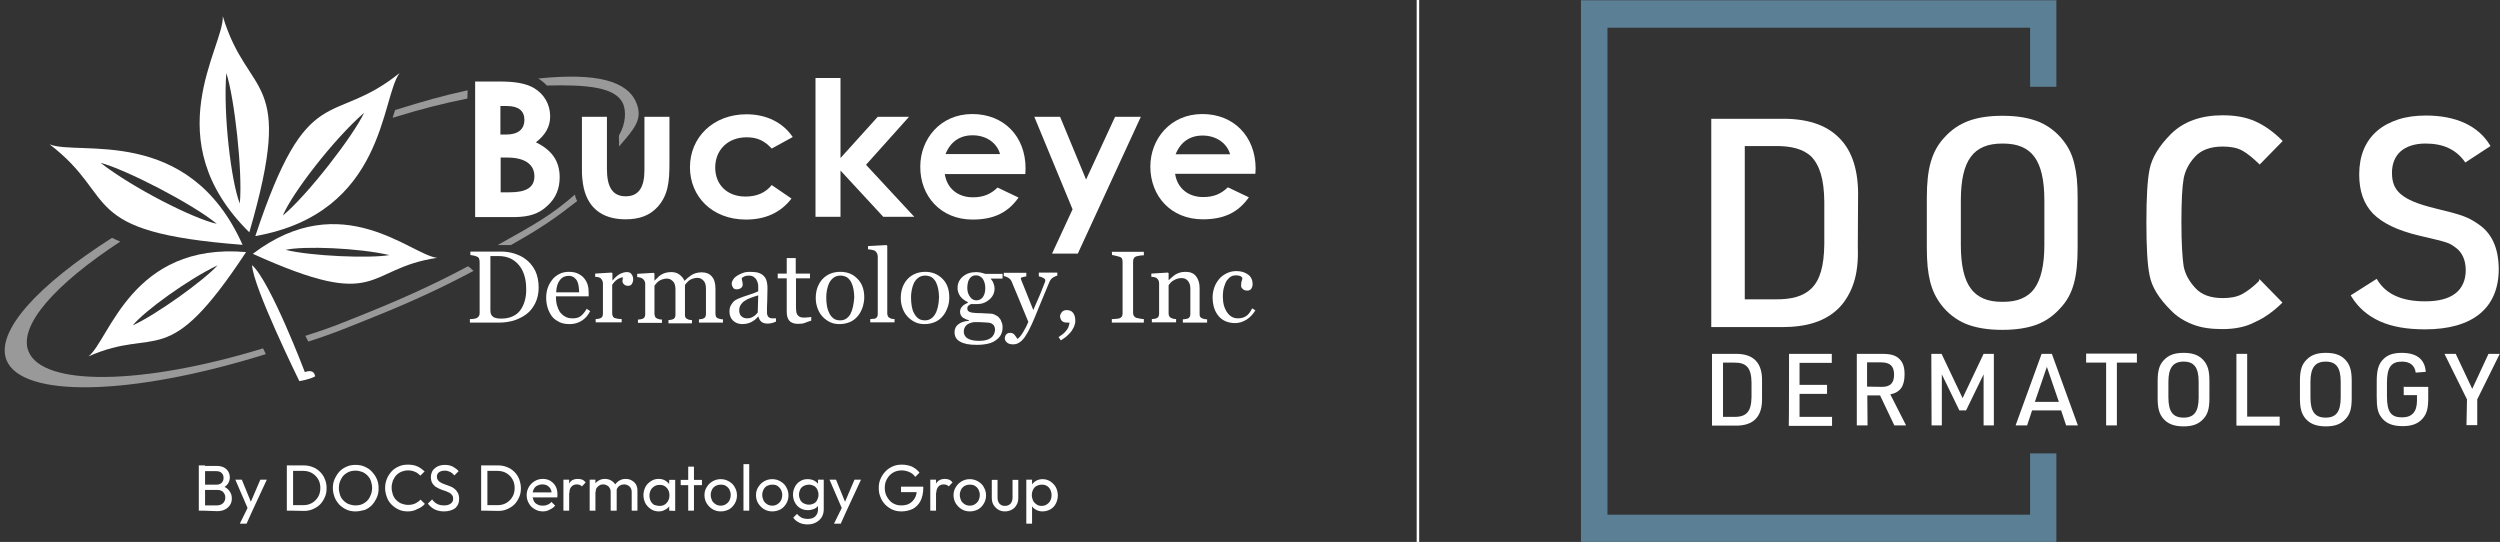 <?xml version="1.0" encoding="utf-8"?>
<!-- Generator: Adobe Illustrator 28.0.0, SVG Export Plug-In . SVG Version: 6.00 Build 0)  -->
<svg version="1.1" id="Layer_1" xmlns="http://www.w3.org/2000/svg" xmlns:xlink="http://www.w3.org/1999/xlink" x="0px" y="0px"
	 viewBox="0 0 999.7 216.7" style="enable-background:new 0 0 999.7 216.7;" xml:space="preserve">
<rect x="0" y="0" width="999.7" height="216.7" fill="#333333" stroke="none"/>
<style type="text/css">
	.st0{fill:none;stroke:#FFFFFF;stroke-width:0.999;stroke-miterlimit:9.992;}
	.st1{fill:#5B7F95;}
	.st2{fill:#FFFFFF;}
	.st3{opacity:0.5;fill:#FFFFFF;enable-background:new    ;}
</style>
<g>
	<line class="st0" x1="567" y1="0" x2="567" y2="216.7"/>
	<g>
		<polygon class="st1" points="822.3,34.7 822.3,0.1 632.2,0.1 632.2,216.7 822.3,216.7 822.3,181.3 811.8,181.3 811.8,205.8 
			642.8,205.8 642.8,11.1 811.8,11.1 811.8,34.7 		"/>
		<g>
			<g>
				<g>
					<g>
						<path class="st2" d="M743,79.5c0.3-10.9-2.2-19.1-7.6-24.4c-5.2-5.3-13.1-7.8-23.5-7.6h-27.6v83.3h27.6c0.2,0,0.5,0,0.7,0
							c4.9,0,9.4-0.6,13-1.8c4-1.3,7.2-3.3,9.8-5.9c2.6-2.7,4.6-6.1,5.9-10.1c1.3-4,1.8-8.8,1.6-14.2L743,79.5
							C742.9,79.5,743,79.5,743,79.5z M729.5,80.6v17c-0.1,8.8-1.7,14.4-5.2,17.8c-3.1,3-7.7,4.4-14.6,4.3h-12V58.4h11.9l0,0
							c6.8-0.1,11.4,1.2,14.6,4.1C727.7,66.1,729.4,71.7,729.5,80.6z"/>
						<path class="st2" d="M825.2,56.4c-2.7-3.5-5.9-6-9.9-7.7c-4-1.6-8.7-2.4-14.5-2.4c-10.8,0-17.8,2.6-23.3,8.7
							c-2.6,2.8-4.3,5.9-5.4,9.7c-1.1,3.8-1.6,8.3-1.6,14.4v20c0,5.6,0.4,9.8,1.3,13.4s2.3,6.5,4.4,9.3c2.7,3.5,5.9,6,9.9,7.7
							c4,1.6,8.8,2.4,14.6,2.4c5.4,0,9.8-0.7,13.5-2c3.8-1.4,6.9-3.6,9.7-6.7c5-5.3,6.9-12.1,6.9-24.1V79c0-5.6-0.4-9.8-1.3-13.4
							C828.7,62.1,827.3,59.1,825.2,56.4z M813.5,115.4c-1.3,1.8-3,3.1-5.1,4c-2.1,0.9-4.5,1.3-7.6,1.3s-5.5-0.4-7.6-1.3
							c-2.1-0.9-3.8-2.2-5.1-4c-2.7-3.6-4-9.4-4-17.5V80.2c0-8.2,1.3-13.9,4-17.5c1.3-1.8,3-3.1,5.1-4s4.6-1.3,7.6-1.3
							c3,0,5.5,0.4,7.6,1.3c2.1,0.9,3.8,2.2,5.1,4c2.7,3.6,4,9.4,4,17.5v17.7C817.5,106.1,816.1,111.8,813.5,115.4z"/>
						<path class="st2" d="M991,89.6c-4.1-2.8-6.1-3.6-17.3-6.3c-6.9-1.7-11-3.4-13.6-5.6c-2.5-2.1-3.6-4.7-3.6-8.6
							c0-3.6,1.2-6.6,3.5-8.6c2.3-2,5.7-3.1,9.9-3.1c3.6,0,6.7,0.6,9.2,1.8c2.6,1.2,4.7,3,6.4,5.3l0.3,0.5l10.1-6.6l-0.3-0.5
							c-4.7-7.6-13.5-11.7-25.5-11.7c-4.1,0-7.9,0.5-11.2,1.6c-3.3,1.1-6.1,2.6-8.4,4.6c-2.3,2-4.1,4.5-5.3,7.4
							c-1.2,2.9-1.8,6.3-1.8,9.9c0,6.8,1.8,11.8,5.5,15.7c3.8,3.8,9.6,6.7,18.4,8.8c11.9,2.8,11.9,2.8,14.5,4.7l0,0
							c2.7,1.8,4.2,5.1,4.2,9.1c0,4-1.4,7.2-4.1,9.3c-2.8,2.2-6.9,3.2-12.2,3.2c-9.2,0-15.5-2.8-19-8.5l-0.3-0.5l-10.4,6.6l0.3,0.5
							c2.7,4.4,6.5,7.7,11.4,9.9c4.9,2.2,10.9,3.2,18,3.2c9.5,0,16.9-2.1,21.9-6.2c5-4.1,7.6-10.1,7.6-18
							C999.1,99.2,996.5,93.3,991,89.6z"/>
						<path class="st2" d="M903.3,112.4c-2.4,2.4-4.7,4.1-6.7,5.2c-2.1,1.1-4.6,1.6-7.7,1.6c-4.9,0-8.6-1.3-11.1-4.1
							c-2.4-2.6-4-5.5-4.6-8.6c-0.5-3.2-0.9-9.2-0.9-17.6s0.3-14.2,0.9-17.5c0.6-3.2,2.1-6.1,4.6-8.8c2.4-2.6,6.1-4,11-4
							c3.2,0,5.8,0.5,7.8,1.6c2,1.1,4.2,2.9,6.6,5.2l0.4,0.4l9.2-9.4l-0.4-0.4c-3.4-3.4-7-5.9-10.6-7.5c-3.6-1.6-7.8-2.4-13-2.4
							c-8.7,0-15.6,2.5-20.6,7.4c-4.9,4.9-7.7,9.6-8.6,14.1c-0.9,4.3-1.3,11.3-1.3,21.3c0,10.1,0.4,17.1,1.3,21.3
							c0.8,4.4,3.7,9.2,8.6,14c2.4,2.5,5.4,4.3,8.8,5.6c3.4,1.3,7.3,1.8,11.7,1.8c5.1,0,9.4-0.9,13-2.8c3.6-1.6,7.2-4.1,10.6-7.4
							l0.4-0.4l-9.2-9.4L903.3,112.4z"/>
					</g>
					<g>
						<g>
							<path class="st2" d="M684.6,141.5h9.4c7.2-0.1,10.8,3.6,10.6,11v6.7c0.2,7.4-3.4,11.1-10.6,11h-9.4V141.5z M693.3,166.7
								c5.1,0.1,7-2.1,7.1-7.9v-5.9c-0.1-5.8-2-8-7.1-7.9h-4.3v21.7H693.3z"/>
							<path class="st2" d="M715.4,141.5h17.1v3.6h-12.9v8.8h11v3.6h-11v9.2h13v3.6h-17.3C715.4,170.1,715.4,141.5,715.4,141.5z"/>
							<path class="st2" d="M746.8,170.1h-4.3v-28.6h10.1c3.6,0,5.5,0.6,7,2.1c1.4,1.4,2,3.3,2,6.1c0,4.7-1.7,7.2-5.7,8l6.3,12.4
								h-4.7l-5.7-12h-5.1L746.8,170.1L746.8,170.1z M752.5,154.7c3.4,0,4.9-1.5,4.9-4.9c0-3.4-1.6-4.9-5.2-4.9h-5.6v9.7
								L752.5,154.7L752.5,154.7z"/>
							<path class="st2" d="M772.3,141.5h4.1l8.4,17.7l8.4-17.7h4.1v28.6h-4.1v-20.4l-7,14.4h-2.7l-7-14.4v20.4h-4.1L772.3,141.5
								L772.3,141.5L772.3,141.5z"/>
							<path class="st2" d="M812.6,164.1l-2,6H806l10.4-28.6h4.1l10.4,28.6h-4.7l-2-6H812.6L812.6,164.1z M818.5,146.7l-4.8,14h9.6
								L818.5,146.7z"/>
							<path class="st2" d="M842.2,145h-8v-3.6h20.3v3.6h-8v25.1h-4.3V145L842.2,145z"/>
							<path class="st2" d="M862.8,152.3c0-4.1,0.7-6.4,2.4-8.2c1.9-2.1,4.3-3,8-3c4,0,6.5,1.1,8.3,3.4c1.4,1.8,2,4,2,7.8v7
								c0,4.1-0.7,6.4-2.4,8.2c-1.9,2.1-4.3,3-7.9,3c-4,0-6.6-1.1-8.4-3.4c-1.4-1.8-2-4-2-7.8V152.3z M879.2,152.7
								c0-5.7-1.8-8.1-6-8.1c-4.2,0-6.1,2.4-6.1,8.1v6.2c0,5.7,1.8,8.1,6.1,8.1c4.2,0,6-2.4,6-8.1V152.7z"/>
							<path class="st2" d="M894.3,141.5h4.3v25.1h13v3.6h-17.3V141.5z"/>
							<path class="st2" d="M919.7,152.3c0-4.1,0.7-6.4,2.4-8.2c1.9-2.1,4.3-3,8-3c4,0,6.5,1.1,8.3,3.4c1.4,1.8,2,4,2,7.8v7
								c0,4.1-0.7,6.4-2.4,8.2c-1.9,2.1-4.3,3-7.9,3c-4,0-6.6-1.1-8.4-3.4c-1.4-1.8-2-4-2-7.8V152.3L919.7,152.3z M936,152.7
								c0-5.7-1.8-8.1-6-8.1c-4.2,0-6.1,2.4-6.1,8.1v6.2c0,5.7,1.8,8.1,6.1,8.1c4.2,0,6-2.4,6-8.1V152.7z"/>
							<path class="st2" d="M961.4,154.7h9.6v4.6c0,4-0.6,6.1-2.1,7.9c-1.8,2.2-4.4,3.2-8.1,3.2c-4.1,0-6.8-1.1-8.6-3.6
								c-1.4-1.8-1.8-4-1.8-8.1v-6c0-4.4,0.6-6.7,2.2-8.6c1.8-2.1,4.2-3,7.8-3c6,0,9.3,2.6,9.6,7.6l-4,0.3c-0.4-2.9-2.3-4.4-5.5-4.4
								c-4.3,0-6,2.3-6,8.4v5.5c0,6.2,1.6,8.4,6,8.4c4,0,6-2.2,6-6.7v-2.2h-5.3v-3.4H961.4z"/>
							<path class="st2" d="M986.5,159.7l-9-18.2h4.5l6.6,14l6.5-14h4.5l-9,18.2v10.3h-4.3L986.5,159.7L986.5,159.7z"/>
						</g>
					</g>
				</g>
			</g>
		</g>
	</g>
	<g>
		<g>
			<g>
				<g>
					<path class="st2" d="M79.5,204.2v-18.1H82v18.1H79.5z M81.2,204.2v-2.1h5.5c1,0,1.9-0.3,2.5-0.9c0.6-0.6,0.9-1.4,0.9-2.2
						c0-0.6-0.1-1.1-0.4-1.6c-0.3-0.5-0.6-0.9-1.1-1.1c-0.5-0.3-1.1-0.4-1.7-0.4h-5.6v-2.1h5.2c0.9,0,1.6-0.2,2.1-0.7
						c0.5-0.5,0.8-1.1,0.8-2c0-0.9-0.3-1.5-0.8-2c-0.5-0.5-1.3-0.7-2.1-0.7h-5.1v-2.1h5.1c1.2,0,2.2,0.2,3,0.6s1.4,1,1.8,1.7
						c0.4,0.7,0.6,1.5,0.6,2.3c0,1-0.3,1.8-0.8,2.6c-0.5,0.7-1.3,1.3-2.3,1.7l0.2-0.8c1.2,0.4,2.1,1,2.7,1.9c0.7,0.9,1,1.8,1,3
						c0,1-0.2,1.8-0.7,2.6s-1.2,1.4-2,1.8c-0.9,0.5-2,0.7-3.2,0.7L81.2,204.2L81.2,204.2z"/>
					<path class="st2" d="M99.5,204.3l-5.4-12.5h2.6l4,9.8h-0.8l4.2-9.8h2.6l-5.8,12.5L99.5,204.3L99.5,204.3z M95.9,209.4l3.7-7.5
						l1.3,2.4l-2.3,5.1L95.9,209.4L95.9,209.4z"/>
					<path class="st2" d="M114.7,204.2v-18.1h2.5v18.1H114.7z M116.3,204.2V202h5c1.3,0,2.5-0.3,3.5-0.9c1-0.6,1.8-1.4,2.4-2.4
						c0.6-1,0.9-2.2,0.9-3.6c0-1.3-0.3-2.5-0.9-3.5s-1.4-1.8-2.4-2.4c-1-0.6-2.2-0.9-3.5-0.9h-5v-2.2h5.1c1.3,0,2.5,0.2,3.7,0.7
						c1.1,0.4,2.1,1.1,2.9,1.9c0.8,0.8,1.5,1.8,1.9,2.9c0.5,1.1,0.7,2.3,0.7,3.6c0,1.3-0.2,2.5-0.7,3.6c-0.5,1.1-1.1,2.1-1.9,2.9
						c-0.8,0.8-1.8,1.4-2.9,1.9c-1.1,0.5-2.3,0.7-3.6,0.7L116.3,204.2L116.3,204.2z"/>
					<path class="st2" d="M142.2,204.5c-1.3,0-2.5-0.2-3.6-0.7c-1.1-0.5-2.1-1.2-2.9-2c-0.8-0.9-1.5-1.9-1.9-3s-0.7-2.3-0.7-3.6
						c0-1.3,0.2-2.5,0.7-3.6c0.5-1.1,1.1-2.1,1.9-3c0.8-0.9,1.8-1.5,2.9-2c1.1-0.5,2.3-0.7,3.6-0.7s2.5,0.2,3.6,0.7
						c1.1,0.5,2.1,1.1,2.9,2c0.8,0.9,1.5,1.8,2,3c0.5,1.1,0.7,2.3,0.7,3.7c0,1.3-0.2,2.5-0.7,3.6c-0.5,1.1-1.1,2.1-1.9,3
						c-0.8,0.9-1.8,1.5-2.9,2C144.7,204.2,143.5,204.5,142.2,204.5z M142.2,202.1c1.3,0,2.5-0.3,3.4-0.9c1-0.6,1.8-1.4,2.3-2.5
						c0.6-1.1,0.9-2.3,0.9-3.6c0-1-0.2-1.9-0.5-2.8c-0.3-0.9-0.8-1.6-1.4-2.2c-0.6-0.6-1.3-1.1-2.1-1.4s-1.7-0.5-2.7-0.5
						c-1.3,0-2.4,0.3-3.4,0.9c-1,0.6-1.8,1.4-2.3,2.5c-0.6,1-0.9,2.2-0.9,3.6c0,1,0.2,1.9,0.5,2.8c0.3,0.9,0.8,1.6,1.4,2.2
						s1.3,1.1,2.1,1.4C140.3,201.9,141.2,202.1,142.2,202.1z"/>
					<path class="st2" d="M163.1,204.5c-1.3,0-2.5-0.2-3.6-0.7c-1.1-0.5-2.1-1.2-2.9-2s-1.5-1.8-1.9-3c-0.4-1.1-0.7-2.3-0.7-3.6
						c0-1.3,0.2-2.5,0.7-3.7c0.4-1.1,1.1-2.1,1.9-3c0.8-0.9,1.8-1.5,2.9-2c1.1-0.5,2.3-0.7,3.6-0.7c1.4,0,2.7,0.2,3.8,0.7
						c1.1,0.5,2,1.2,2.9,2l-1.7,1.7c-0.6-0.6-1.3-1.2-2.1-1.5c-0.8-0.4-1.8-0.6-2.8-0.6c-1,0-1.8,0.2-2.6,0.5
						c-0.8,0.3-1.5,0.8-2.1,1.4c-0.6,0.6-1,1.4-1.4,2.2c-0.3,0.9-0.5,1.8-0.5,2.8s0.2,1.9,0.5,2.8c0.3,0.9,0.8,1.6,1.4,2.2
						c0.6,0.6,1.3,1.1,2.1,1.4c0.8,0.3,1.7,0.5,2.6,0.5c1.1,0,2.1-0.2,2.9-0.6c0.8-0.4,1.5-0.9,2.1-1.5l1.7,1.7
						c-0.8,0.9-1.8,1.6-2.9,2C165.8,204.2,164.5,204.5,163.1,204.5z"/>
					<path class="st2" d="M177.5,204.5c-1.4,0-2.6-0.3-3.7-0.8c-1-0.5-1.9-1.3-2.7-2.3l1.7-1.7c0.6,0.8,1.2,1.4,2,1.8
						c0.7,0.4,1.7,0.6,2.8,0.6c1.1,0,1.9-0.2,2.6-0.7s1-1.1,1-1.9c0-0.7-0.1-1.2-0.5-1.6c-0.3-0.4-0.7-0.8-1.3-1
						c-0.5-0.3-1.1-0.5-1.7-0.7c-0.6-0.2-1.3-0.4-1.9-0.7c-0.6-0.3-1.2-0.6-1.7-0.9c-0.5-0.4-0.9-0.9-1.3-1.5
						c-0.3-0.6-0.5-1.4-0.5-2.3c0-1,0.3-1.9,0.7-2.6c0.5-0.7,1.2-1.3,2-1.7c0.9-0.4,1.8-0.6,2.9-0.6c1.2,0,2.2,0.2,3.2,0.7
						c0.9,0.5,1.7,1.1,2.3,1.8l-1.7,1.7c-0.5-0.6-1.1-1.1-1.7-1.4s-1.3-0.5-2.1-0.5c-1,0-1.7,0.2-2.3,0.6c-0.6,0.4-0.9,1-0.9,1.8
						c0,0.6,0.2,1.1,0.5,1.5c0.3,0.4,0.7,0.7,1.3,1s1.1,0.5,1.7,0.7c0.6,0.2,1.3,0.5,1.9,0.7s1.2,0.6,1.7,1c0.5,0.4,0.9,0.9,1.3,1.6
						c0.3,0.6,0.5,1.4,0.5,2.4c0,1.6-0.6,2.9-1.7,3.8C180.9,204,179.4,204.5,177.5,204.5z"/>
					<path class="st2" d="M192.4,204.2v-18.1h2.5v18.1H192.4z M194,204.2V202h5c1.3,0,2.5-0.3,3.5-0.9c1-0.6,1.8-1.4,2.4-2.4
						c0.6-1,0.9-2.2,0.9-3.6c0-1.3-0.3-2.5-0.9-3.5s-1.4-1.8-2.4-2.4c-1-0.6-2.2-0.9-3.5-0.9h-5v-2.2h5.1c1.3,0,2.5,0.2,3.7,0.7
						c1.1,0.4,2.1,1.1,2.9,1.9c0.8,0.8,1.5,1.8,1.9,2.9s0.7,2.3,0.7,3.6c0,1.3-0.2,2.5-0.7,3.6c-0.5,1.1-1.1,2.1-1.9,2.9
						c-0.8,0.8-1.8,1.4-2.9,1.9c-1.1,0.5-2.3,0.7-3.6,0.7L194,204.2L194,204.2z"/>
					<path class="st2" d="M217.1,204.5c-1.2,0-2.3-0.3-3.3-0.9c-1-0.6-1.8-1.3-2.3-2.3c-0.6-1-0.9-2.1-0.9-3.3
						c0-1.2,0.3-2.3,0.9-3.3c0.6-1,1.3-1.7,2.3-2.3c1-0.6,2-0.9,3.3-0.9c1.2,0,2.2,0.3,3,0.8s1.6,1.2,2.1,2.2c0.5,0.9,0.7,2,0.7,3.1
						c0,0.2,0,0.4,0,0.6c0,0.2,0,0.4-0.1,0.7h-10.5v-2h9.2l-0.9,0.8c0-0.8-0.1-1.5-0.4-2.1s-0.7-1-1.3-1.4c-0.5-0.3-1.2-0.5-2-0.5
						c-0.8,0-1.5,0.2-2.1,0.5s-1.1,0.8-1.4,1.5c-0.3,0.6-0.5,1.4-0.5,2.2c0,0.9,0.2,1.6,0.5,2.3c0.3,0.7,0.8,1.2,1.5,1.5
						c0.6,0.4,1.4,0.5,2.2,0.5c0.7,0,1.3-0.1,1.9-0.4c0.6-0.2,1.1-0.6,1.5-1.1l1.5,1.5c-0.6,0.7-1.3,1.2-2.2,1.6
						C219,204.3,218,204.5,217.1,204.5z"/>
					<path class="st2" d="M225.3,204.2v-12.4h2.3v12.4H225.3z M227.7,197.1l-0.9-0.4c0-1.6,0.4-2.8,1.1-3.8s1.8-1.4,3.2-1.4
						c0.6,0,1.2,0.1,1.7,0.3c0.5,0.2,1,0.6,1.4,1.1l-1.5,1.6c-0.3-0.3-0.6-0.5-0.9-0.6c-0.3-0.1-0.7-0.2-1.1-0.2
						c-0.9,0-1.6,0.3-2.1,0.8C227.9,195.2,227.7,196,227.7,197.1z"/>
					<path class="st2" d="M235.8,204.2v-12.4h2.3v12.4H235.8z M244.2,204.2v-7.5c0-0.9-0.3-1.6-0.9-2.2c-0.6-0.5-1.3-0.8-2.1-0.8
						c-0.6,0-1.1,0.1-1.5,0.4c-0.4,0.2-0.8,0.6-1.1,1c-0.3,0.4-0.4,1-0.4,1.6l-1-0.5c0-0.9,0.2-1.8,0.6-2.5c0.4-0.7,1-1.2,1.7-1.6
						c0.7-0.4,1.5-0.6,2.4-0.6c0.9,0,1.7,0.2,2.4,0.6c0.7,0.4,1.3,0.9,1.7,1.6c0.4,0.7,0.6,1.5,0.6,2.5v8L244.2,204.2L244.2,204.2z
						 M252.6,204.2v-7.5c0-0.9-0.3-1.6-0.9-2.2c-0.6-0.5-1.3-0.8-2.1-0.8c-0.6,0-1.1,0.1-1.6,0.4c-0.5,0.2-0.8,0.6-1.1,1
						c-0.3,0.4-0.4,1-0.4,1.6l-1.3-0.5c0.1-1,0.3-1.8,0.8-2.5c0.5-0.7,1.1-1.2,1.8-1.6c0.7-0.4,1.5-0.6,2.4-0.6
						c0.9,0,1.7,0.2,2.4,0.6c0.7,0.4,1.3,0.9,1.7,1.6c0.4,0.7,0.6,1.5,0.6,2.5v8L252.6,204.2L252.6,204.2z"/>
					<path class="st2" d="M263.4,204.5c-1.1,0-2.2-0.3-3.1-0.9c-0.9-0.6-1.6-1.3-2.2-2.3c-0.5-1-0.8-2.1-0.8-3.3
						c0-1.2,0.3-2.3,0.8-3.3c0.5-1,1.3-1.7,2.2-2.3c0.9-0.6,1.9-0.9,3.1-0.9c0.9,0,1.8,0.2,2.5,0.6s1.3,0.9,1.8,1.6
						c0.5,0.7,0.7,1.5,0.8,2.4v3.7c0,0.9-0.3,1.7-0.7,2.4c-0.4,0.7-1,1.2-1.8,1.6C265.2,204.3,264.4,204.5,263.4,204.5z
						 M263.8,202.3c1.2,0,2.1-0.4,2.8-1.2c0.7-0.8,1.1-1.8,1.1-3c0-0.9-0.2-1.6-0.5-2.2c-0.3-0.6-0.8-1.1-1.4-1.5
						c-0.6-0.4-1.3-0.5-2.1-0.5s-1.5,0.2-2.1,0.6c-0.6,0.4-1.1,0.9-1.4,1.5c-0.3,0.6-0.5,1.4-0.5,2.2c0,0.8,0.2,1.6,0.5,2.2
						c0.3,0.6,0.8,1.1,1.4,1.5C262.4,202.1,263,202.3,263.8,202.3z M267.6,204.2v-3.3l0.4-3l-0.4-3v-3h2.4v12.4L267.6,204.2
						L267.6,204.2z"/>
					<path class="st2" d="M272.2,194v-2.1h8.5v2.1H272.2z M275.2,204.2v-17.6h2.3v17.6H275.2z"/>
					<path class="st2" d="M288.2,204.5c-1.2,0-2.3-0.3-3.3-0.9c-1-0.6-1.7-1.4-2.3-2.3c-0.6-1-0.9-2.1-0.9-3.3
						c0-1.2,0.3-2.3,0.9-3.2c0.6-1,1.3-1.7,2.3-2.3c1-0.6,2.1-0.9,3.3-0.9c1.2,0,2.3,0.3,3.3,0.9c1,0.6,1.8,1.3,2.3,2.3
						c0.6,1,0.9,2.1,0.9,3.3c0,1.2-0.3,2.3-0.9,3.3c-0.6,1-1.4,1.8-2.3,2.3C290.5,204.2,289.4,204.5,288.2,204.5z M288.2,202.2
						c0.8,0,1.5-0.2,2.1-0.6s1.1-0.9,1.4-1.5c0.3-0.6,0.5-1.4,0.5-2.2c0-0.8-0.2-1.5-0.5-2.1s-0.8-1.1-1.4-1.5s-1.3-0.5-2.1-0.5
						c-0.8,0-1.5,0.2-2.1,0.5c-0.6,0.4-1.1,0.9-1.4,1.5c-0.3,0.6-0.5,1.3-0.5,2.1c0,0.8,0.2,1.5,0.5,2.2c0.3,0.6,0.8,1.1,1.4,1.5
						C286.7,202,287.4,202.2,288.2,202.2z"/>
					<path class="st2" d="M297.3,204.2v-18.6h2.3v18.6H297.3z"/>
					<path class="st2" d="M308.8,204.5c-1.2,0-2.3-0.3-3.3-0.9c-1-0.6-1.7-1.4-2.3-2.3c-0.6-1-0.9-2.1-0.9-3.3
						c0-1.2,0.3-2.3,0.9-3.2c0.6-1,1.3-1.7,2.3-2.3c1-0.6,2.1-0.9,3.3-0.9c1.2,0,2.3,0.3,3.3,0.9c1,0.6,1.8,1.3,2.3,2.3
						c0.6,1,0.9,2.1,0.9,3.3c0,1.2-0.3,2.3-0.9,3.3c-0.6,1-1.4,1.8-2.3,2.3C311.1,204.2,310,204.5,308.8,204.5z M308.8,202.2
						c0.8,0,1.5-0.2,2.1-0.6c0.6-0.4,1.1-0.9,1.4-1.5s0.5-1.4,0.5-2.2c0-0.8-0.2-1.5-0.5-2.1c-0.4-0.6-0.8-1.1-1.4-1.5
						c-0.6-0.4-1.3-0.5-2.1-0.5c-0.8,0-1.5,0.2-2.1,0.5s-1.1,0.9-1.4,1.5s-0.5,1.3-0.5,2.1c0,0.8,0.2,1.5,0.5,2.2
						c0.3,0.6,0.8,1.1,1.4,1.5C307.3,202,308,202.2,308.8,202.2z"/>
					<path class="st2" d="M323,204c-1.1,0-2.2-0.3-3-0.8c-0.9-0.5-1.6-1.3-2.1-2.2s-0.8-2-0.8-3.2s0.3-2.2,0.8-3.2
						c0.5-0.9,1.2-1.7,2.1-2.2c0.9-0.6,1.9-0.8,3-0.8c1,0,1.8,0.2,2.6,0.6c0.7,0.4,1.3,0.9,1.8,1.6c0.4,0.7,0.7,1.5,0.7,2.4v3.3
						c-0.1,0.9-0.3,1.7-0.7,2.4c-0.4,0.7-1,1.2-1.8,1.6C324.8,203.8,324,204,323,204z M323,209.7c-1.3,0-2.4-0.2-3.4-0.7
						c-1-0.5-1.8-1.1-2.4-2l1.5-1.5c0.5,0.6,1.1,1.1,1.8,1.5c0.7,0.3,1.5,0.5,2.5,0.5c1.3,0,2.3-0.3,3-1s1.1-1.6,1.1-2.7v-3.1
						l0.4-2.8l-0.4-2.8v-3.3h2.3v11.9c0,1.2-0.3,2.2-0.8,3.1c-0.6,0.9-1.3,1.6-2.3,2.1C325.4,209.4,324.3,209.7,323,209.7z
						 M323.5,201.8c0.8,0,1.4-0.2,2-0.5c0.6-0.3,1-0.8,1.3-1.4c0.3-0.6,0.5-1.3,0.5-2.1c0-0.8-0.2-1.5-0.5-2.1
						c-0.3-0.6-0.8-1.1-1.3-1.4c-0.6-0.3-1.3-0.5-2-0.5s-1.5,0.2-2.1,0.5c-0.6,0.3-1.1,0.8-1.4,1.4c-0.3,0.6-0.5,1.3-0.5,2.1
						c0,0.8,0.2,1.5,0.5,2.1c0.3,0.6,0.8,1.1,1.4,1.4C322,201.6,322.7,201.8,323.5,201.8z"/>
					<path class="st2" d="M337.1,204.3l-5.4-12.5h2.6l4,9.8h-0.8l4.2-9.8h2.6l-5.8,12.5L337.1,204.3L337.1,204.3z M333.5,209.4
						l3.7-7.5l1.3,2.4l-2.3,5.1L333.5,209.4L333.5,209.4z"/>
					<path class="st2" d="M360.5,204.5c-1.3,0-2.5-0.2-3.6-0.7c-1.1-0.5-2.1-1.2-2.9-2c-0.8-0.9-1.5-1.8-1.9-3
						c-0.5-1.1-0.7-2.3-0.7-3.7c0-1.3,0.2-2.5,0.7-3.6c0.5-1.1,1.1-2.1,2-3c0.8-0.9,1.8-1.5,2.9-2c1.1-0.5,2.3-0.7,3.7-0.7
						c1.4,0,2.8,0.3,4,0.8c1.2,0.6,2.2,1.4,3,2.4l-1.7,1.7c-0.6-0.8-1.3-1.5-2.3-1.9c-0.9-0.4-2-0.7-3.1-0.7c-1.3,0-2.5,0.3-3.5,0.9
						c-1,0.6-1.8,1.4-2.4,2.5c-0.6,1-0.9,2.2-0.9,3.6c0,1.4,0.3,2.6,0.9,3.6c0.6,1,1.3,1.9,2.3,2.5c1,0.6,2.1,0.9,3.3,0.9
						c1.3,0,2.4-0.2,3.3-0.7c0.9-0.5,1.6-1.2,2.2-2.2s0.8-2.1,0.8-3.5l1.5,1.1h-7.8v-2.2h8.9v0.4c0,2.1-0.4,3.9-1.1,5.3
						s-1.8,2.5-3.1,3.2C363.7,204.1,362.2,204.5,360.5,204.5z"/>
					<path class="st2" d="M372,204.2v-12.4h2.3v12.4H372z M374.4,197.1l-0.9-0.4c0-1.6,0.4-2.8,1.1-3.8c0.7-0.9,1.8-1.4,3.2-1.4
						c0.6,0,1.2,0.1,1.7,0.3s1,0.6,1.4,1.1l-1.5,1.6c-0.3-0.3-0.6-0.5-0.9-0.6c-0.3-0.1-0.7-0.2-1.1-0.2c-0.9,0-1.6,0.3-2.1,0.8
						C374.7,195.2,374.4,196,374.4,197.1z"/>
					<path class="st2" d="M387.8,204.5c-1.2,0-2.3-0.3-3.3-0.9c-1-0.6-1.7-1.4-2.3-2.3c-0.6-1-0.9-2.1-0.9-3.3
						c0-1.2,0.3-2.3,0.9-3.2c0.6-1,1.3-1.7,2.3-2.3c1-0.6,2.1-0.9,3.3-0.9c1.2,0,2.3,0.3,3.3,0.9c1,0.6,1.8,1.3,2.3,2.3
						c0.6,1,0.9,2.1,0.9,3.3c0,1.2-0.3,2.3-0.9,3.3c-0.6,1-1.4,1.8-2.3,2.3C390.1,204.2,389,204.5,387.8,204.5z M387.8,202.2
						c0.8,0,1.5-0.2,2.1-0.6c0.6-0.4,1.1-0.9,1.4-1.5c0.3-0.6,0.5-1.4,0.5-2.2c0-0.8-0.2-1.5-0.5-2.1s-0.8-1.1-1.4-1.5
						c-0.6-0.4-1.3-0.5-2.1-0.5c-0.8,0-1.5,0.2-2.1,0.5c-0.6,0.4-1.1,0.9-1.4,1.5c-0.3,0.6-0.5,1.3-0.5,2.1c0,0.8,0.2,1.5,0.5,2.2
						c0.3,0.6,0.8,1.1,1.4,1.5C386.3,202,387,202.2,387.8,202.2z"/>
					<path class="st2" d="M401.9,204.5c-1,0-1.9-0.2-2.7-0.7c-0.8-0.5-1.4-1.1-1.9-1.9c-0.5-0.8-0.7-1.8-0.7-2.8v-7.2h2.3v7.1
						c0,0.7,0.1,1.3,0.4,1.8c0.2,0.5,0.6,0.9,1,1.1c0.4,0.3,1,0.4,1.6,0.4c0.9,0,1.6-0.3,2.2-0.9c0.5-0.6,0.8-1.4,0.8-2.4v-7.1h2.3
						v7.2c0,1.1-0.2,2-0.7,2.8c-0.4,0.8-1.1,1.5-1.9,1.9C403.9,204.2,402.9,204.5,401.9,204.5z"/>
					<path class="st2" d="M410.4,209.4v-17.6h2.3v3.3l-0.4,3l0.4,3v8.3H410.4z M416.9,204.5c-0.9,0-1.8-0.2-2.5-0.6
						c-0.8-0.4-1.4-0.9-1.8-1.6c-0.4-0.7-0.7-1.5-0.8-2.4v-3.7c0.1-0.9,0.3-1.7,0.8-2.4c0.5-0.7,1.1-1.2,1.8-1.6
						c0.8-0.4,1.6-0.6,2.5-0.6c1.1,0,2.2,0.3,3.1,0.9c0.9,0.6,1.6,1.3,2.2,2.3c0.5,1,0.8,2.1,0.8,3.3c0,1.2-0.3,2.3-0.8,3.3
						c-0.5,1-1.2,1.7-2.2,2.3C419,204.2,418,204.5,416.9,204.5z M416.5,202.3c0.8,0,1.5-0.2,2.1-0.6c0.6-0.4,1.1-0.9,1.4-1.5
						c0.3-0.6,0.5-1.4,0.5-2.2c0-0.8-0.2-1.6-0.5-2.2c-0.3-0.6-0.8-1.2-1.4-1.5c-0.6-0.4-1.3-0.5-2-0.5c-0.8,0-1.5,0.2-2.1,0.5
						s-1.1,0.9-1.4,1.5c-0.3,0.6-0.5,1.4-0.5,2.2c0,0.8,0.2,1.5,0.5,2.2c0.3,0.6,0.8,1.1,1.4,1.5C415,202.1,415.7,202.3,416.5,202.3
						z"/>
				</g>
			</g>
		</g>
	</g>
</g>
<g>
	<g>
		<g>
			<g>
				<path class="st2" d="M219.1,82.1c3.2-3,4.7-6.7,4.7-11.2c0-6.6-3.2-10.9-9.5-14c3.7-2.9,5.7-6.1,5.7-10.4
					c0-4.7-2.4-8.9-6.5-11.3c-3.4-2-8-2.6-13.6-2.6h-9.9v54.2H206C211.5,86.7,215.5,85.6,219.1,82.1z M200.2,42.4h2.6
					c4.6,0,6.9,2,6.9,5.5c0,3.8-2.5,5.9-7.3,5.9h-2.3V42.4z M200.2,76.9V63h2.6c7.2,0,10.9,2.8,10.9,7.5c0,4.6-3.5,6.4-9.9,6.4
					L200.2,76.9L200.2,76.9z"/>
				<path class="st2" d="M250.1,87.7c5.6,0,9.7-1.5,12.9-5c4.2-4.7,4.7-10.1,4.7-17.5V46.7h-10V68c0,6.8-2.2,10.5-7.5,10.5
					c-5.3,0-7.5-3.8-7.5-10.9V46.7h-10V65c0,3.3-0.1,5.2,0.4,8.4C234.5,82.8,240.5,87.7,250.1,87.7z"/>
				<path class="st2" d="M298.3,87.8c7.8,0,13.9-2.8,18.2-8.4l-7.9-5.4c-2.5,3.1-6,4.6-10.5,4.6c-7.4,0-12.1-4.8-12.1-11.6
					c0-6.9,4.9-12.1,12.6-12.1c4.4,0,7.2,1.5,10,4.5l8.4-4.6c-4-5.9-10.6-9.1-18.5-9.1c-13.3,0-22.6,9.2-22.6,21.2
					C275.9,78.5,284.7,87.8,298.3,87.8z"/>
				<polygon class="st2" points="336.1,68.2 353.2,86.7 365.6,86.7 346.3,65.9 363.5,46.7 351,46.7 336.1,63.2 336.1,31.2 
					326.1,31.2 326.1,86.7 336.1,86.7 				"/>
				<path class="st2" d="M388.9,87.8c8.4,0,14.1-2.7,18.4-8.8l-8.4-4c-2.8,2.7-5.7,3.9-9.9,3.9c-5.7,0-10.3-3.3-11.2-9.3H410
					c0-0.9,0.1-1.4,0.1-2.3c0-12.7-8.6-21.7-21.3-21.7c-12.9,0-20.8,10.1-20.8,21C367.9,78.4,376.2,87.8,388.9,87.8z M388.9,54.1
					c5.4,0,9.7,2.9,11,7.5h-21.8C380.1,56.6,383.9,54.1,388.9,54.1z"/>
				<polygon class="st2" points="445.9,46.7 434.3,71.8 423.9,46.7 413.6,46.7 428.9,83.7 420.7,101.4 431,101.4 456.2,46.7 				"/>
				<path class="st2" d="M480.8,45.6c-12.9,0-20.8,10.1-20.8,21c0,11.8,8.2,21.1,21,21.1c8.4,0,14.1-2.7,18.4-8.8l-8.4-4
					c-2.8,2.7-5.7,3.9-9.9,3.9c-5.7,0-10.3-3.3-11.2-9.3H502c0-0.9,0.1-1.4,0.1-2.3C502,54.7,493.5,45.6,480.8,45.6z M470.1,61.7
					c2-5,5.8-7.5,10.8-7.5c5.3,0,9.7,2.9,11,7.5H470.1z"/>
				<path class="st2" d="M210,103.5c-1.2-0.9-2.7-1.6-4.3-2.1s-3.4-0.8-5.1-0.8h-12.5v1.4c0.3,0,0.8,0.1,1.3,0.2
					c0.5,0.1,0.9,0.2,1.3,0.4c0.5,0.2,0.8,0.5,0.9,0.9c0.1,0.4,0.2,0.8,0.2,1.2v20.5c0,0.5-0.1,0.9-0.3,1.2
					c-0.2,0.3-0.5,0.6-0.9,0.8c-0.2,0.1-0.6,0.2-1.2,0.3c-0.6,0.1-1.1,0.1-1.5,0.1v1.4h11.8c2,0,3.8-0.3,5.7-0.8
					c1.8-0.6,3.5-1.4,5-2.5c1.5-1.1,2.7-2.6,3.6-4.4c0.9-1.8,1.4-3.9,1.4-6.3c0-2.6-0.5-4.9-1.4-6.8
					C213,106.3,211.7,104.7,210,103.5z M209.9,120.1c-0.4,1.5-1,2.8-1.8,3.9c-0.8,1.1-1.8,1.9-3.1,2.5c-1.3,0.6-2.8,0.9-4.5,0.9
					c-1.5,0-2.6-0.2-3.3-0.7c-0.7-0.5-1.1-1.3-1.1-2.5v-21.8c0.3,0,0.8,0,1.5,0c0.7,0,1.3,0,1.9,0c1.7,0,3.1,0.3,4.5,0.9
					c1.3,0.6,2.5,1.5,3.4,2.6c1,1.1,1.7,2.5,2.2,4c0.5,1.5,0.8,3.3,0.8,5.2C210.5,116.9,210.3,118.6,209.9,120.1z"/>
				<path class="st2" d="M232.1,126.5c-0.9,0.6-1.9,0.8-3.1,0.8c-1.2,0-2.2-0.2-3-0.7c-0.8-0.4-1.5-1.1-2.1-1.8
					c-0.5-0.8-0.9-1.7-1.2-2.8s-0.4-2.2-0.4-3.5h13.1v-1.3c0-1.2-0.1-2.3-0.4-3.3c-0.3-1-0.8-1.9-1.4-2.6c-0.6-0.8-1.5-1.4-2.5-1.9
					c-1-0.5-2.3-0.7-3.7-0.7c-1.4,0-2.7,0.3-3.8,0.9c-1.1,0.6-2.1,1.3-2.8,2.3c-0.8,1-1.4,2.1-1.8,3.3c-0.4,1.2-0.6,2.5-0.6,3.8
					c0,1.4,0.2,2.8,0.6,4.1s1,2.4,1.7,3.4c0.8,1,1.8,1.7,3,2.3c1.2,0.6,2.6,0.8,4.2,0.8c1.8,0,3.4-0.5,4.8-1.4
					c1.4-0.9,2.5-2.2,3.3-3.8l-1.4-0.9C233.8,124.9,232.9,125.9,232.1,126.5z M223.9,112c0.9-1.2,2.1-1.7,3.5-1.7
					c0.8,0,1.5,0.2,2.1,0.6c0.5,0.4,1,0.9,1.3,1.5c0.3,0.6,0.5,1.3,0.6,2.1c0.1,0.8,0.2,1.7,0.2,2.4h-9.2
					C222.5,114.7,223,113.1,223.9,112z"/>
				<path class="st2" d="M250.6,108.8c-0.8,0-1.8,0.3-2.8,0.8c-1,0.6-1.9,1.4-2.8,2.5h-0.1v-2.8l-0.3-0.3l-6.6,0.4v1.3
					c0.4,0,0.8,0.1,1.1,0.1c0.4,0.1,0.7,0.2,0.9,0.3c0.3,0.2,0.6,0.6,0.8,1c0.2,0.4,0.3,0.8,0.3,1.2v12.2c0,0.5-0.1,0.9-0.3,1.2
					c-0.2,0.3-0.5,0.5-0.8,0.6c-0.2,0.1-0.5,0.1-0.8,0.2c-0.3,0-0.6,0.1-1,0.1v1.3h10.4v-1.3c-0.4,0-0.8-0.1-1.4-0.1
					c-0.5-0.1-1-0.2-1.3-0.3c-0.4-0.1-0.7-0.4-0.8-0.7c-0.2-0.3-0.3-0.7-0.3-1.1v-11.5c0.6-0.9,1.3-1.7,2.1-2.2
					c0.8-0.5,1.6-0.8,2.2-0.8c0,0.2-0.1,0.5-0.1,0.7c0,0.2-0.1,0.5-0.1,0.8c0,0.5,0.2,0.9,0.6,1.3c0.4,0.4,1,0.6,1.7,0.6
					c0.7,0,1.2-0.3,1.5-0.8c0.3-0.5,0.5-1.1,0.5-1.8c0-0.9-0.3-1.7-0.8-2.2C252.1,109,251.4,108.8,250.6,108.8z"/>
				<path class="st2" d="M287.1,127.3c-0.4-0.2-0.7-0.4-0.8-0.7s-0.2-0.7-0.2-1.1v-10c0-2.3-0.5-3.9-1.5-5c-1-1.1-2.3-1.6-4-1.6
					c-0.8,0-1.6,0.1-2.3,0.3c-0.7,0.2-1.3,0.5-1.8,0.8c-0.6,0.4-1.1,0.8-1.5,1.1c-0.4,0.4-0.8,0.8-1.3,1.2c-0.4-1-1.1-1.8-2-2.5
					s-2-1-3.3-1c-0.8,0-1.6,0.1-2.3,0.3c-0.7,0.2-1.3,0.5-1.8,0.8c-0.4,0.3-0.9,0.6-1.3,1.1c-0.5,0.5-0.9,0.8-1.2,1.2h-0.1v-2.8
					l-0.3-0.3l-6.6,0.4v1.3c0.4,0,0.8,0.1,1.2,0.2s0.7,0.2,0.9,0.4c0.3,0.2,0.6,0.5,0.8,0.9c0.2,0.3,0.3,0.7,0.3,1.1v12.3
					c0,0.5-0.1,0.9-0.3,1.2s-0.5,0.5-0.8,0.6c-0.2,0.1-0.5,0.1-0.8,0.2c-0.3,0-0.6,0.1-1,0.1v1.3h9.6v-1.3c-0.4,0-0.7-0.1-1-0.1
					c-0.3-0.1-0.6-0.2-0.9-0.3c-0.4-0.2-0.7-0.4-0.8-0.7s-0.3-0.7-0.3-1.1v-11.3c0.1-0.2,0.3-0.5,0.6-0.8c0.3-0.4,0.6-0.7,1-1
					c0.5-0.4,1-0.6,1.6-0.8c0.6-0.2,1.2-0.3,1.8-0.3c1,0,1.7,0.4,2.4,1.1s1,1.8,1,3.2v10.2c0,0.5-0.1,0.9-0.3,1.2
					c-0.2,0.3-0.5,0.5-0.8,0.6c-0.2,0.1-0.5,0.1-0.8,0.2c-0.3,0-0.6,0.1-0.9,0.1v1.3h9.4v-1.3c-0.4,0-0.7-0.1-1-0.1
					c-0.3-0.1-0.5-0.1-0.8-0.3c-0.4-0.2-0.7-0.4-0.8-0.7c-0.2-0.3-0.2-0.7-0.2-1.1V114c0.1-0.2,0.3-0.5,0.6-0.8c0.3-0.3,0.6-0.7,1-1
					c0.5-0.4,1-0.6,1.6-0.8s1.2-0.3,1.8-0.3c1,0,1.7,0.4,2.4,1.1s1,1.8,1,3.2v10.2c0,0.5-0.1,0.9-0.3,1.2c-0.2,0.3-0.5,0.5-0.8,0.6
					c-0.2,0.1-0.5,0.1-0.8,0.2c-0.3,0-0.6,0.1-0.9,0.1v1.3h9.6v-1.3c-0.4,0-0.7-0.1-1-0.1C287.7,127.5,287.4,127.4,287.1,127.3z"/>
				<path class="st2" d="M307.8,127.1c-0.4-0.2-0.7-0.5-0.8-0.8c-0.2-0.3-0.3-0.7-0.3-1.2c0-1.7,0-3.4,0.1-4.8
					c0-1.5,0.1-3.2,0.1-5.1c0-1.3-0.2-2.4-0.5-3.3s-0.9-1.5-1.5-2c-0.7-0.5-1.4-0.8-2.3-1c-0.8-0.1-1.8-0.2-2.9-0.2
					c-0.8,0-1.7,0.1-2.5,0.4c-0.8,0.3-1.6,0.6-2.2,1c-0.7,0.4-1.3,0.9-1.7,1.5c-0.4,0.6-0.7,1.1-0.7,1.8c0,0.6,0.2,1.1,0.5,1.6
					s0.8,0.7,1.5,0.7c0.7,0,1.3-0.2,1.8-0.6c0.4-0.4,0.6-0.8,0.6-1.3c0-0.4-0.1-0.9-0.2-1.4c-0.1-0.5-0.2-0.9-0.2-1.2
					c0.2-0.2,0.6-0.4,1.1-0.7c0.5-0.2,1.1-0.3,1.7-0.3c0.9,0,1.6,0.2,2.1,0.6c0.5,0.4,0.9,0.8,1.1,1.3c0.2,0.4,0.4,0.9,0.5,1.4
					c0.1,0.5,0.1,0.8,0.1,1v2c-0.6,0.3-1.9,0.8-3.7,1.4c-1.8,0.6-3.1,1-3.7,1.3c-0.5,0.2-1,0.4-1.5,0.7c-0.6,0.3-1,0.7-1.3,1.1
					c-0.4,0.5-0.7,1-1,1.6c-0.2,0.6-0.3,1.3-0.3,2c0,1.5,0.5,2.7,1.4,3.6c1,0.9,2.2,1.4,3.7,1.4c1.4,0,2.6-0.3,3.6-0.8
					s1.9-1.2,2.8-2.2h0.1c0.2,0.9,0.6,1.6,1.2,2.1s1.5,0.7,2.5,0.7c0.6,0,1.1-0.1,1.6-0.2c0.5-0.1,1-0.3,1.7-0.6v-1.3
					c-0.5,0-0.9,0-1.3,0C308.3,127.3,308,127.2,307.8,127.1z M303,125c-0.5,0.6-1.1,1.2-1.8,1.6c-0.7,0.5-1.6,0.7-2.5,0.7
					c-0.9,0-1.6-0.3-2.2-0.8c-0.6-0.5-0.9-1.3-0.9-2.4c0-0.8,0.2-1.6,0.6-2.2c0.4-0.6,0.9-1.2,1.6-1.6c0.7-0.5,1.5-0.9,2.4-1.2
					c0.9-0.3,1.8-0.7,3-1L303,125z"/>
				<path class="st2" d="M321.5,127c-0.7,0-1.3-0.1-1.7-0.3c-0.4-0.2-0.7-0.5-1-0.9c-0.2-0.4-0.4-0.9-0.4-1.4
					c-0.1-0.6-0.1-1.3-0.1-2.1v-11h5.6v-1.9h-5.7v-6.2h-3.6v6.2h-3.6v1.9h3.6v13.4c0,1.5,0.3,2.7,1,3.5c0.7,0.8,1.8,1.3,3.5,1.3
					c1.1,0,2.1-0.1,2.8-0.4s1.6-0.6,2.5-0.9v-1.5c-0.3,0.1-0.7,0.2-1.4,0.2C322.3,127,321.8,127,321.5,127z"/>
				<path class="st2" d="M336,108.7c-2.9,0-5.3,1-7.1,2.9c-1.8,2-2.7,4.5-2.7,7.6c0,1.6,0.3,3,0.8,4.3c0.5,1.3,1.2,2.4,2.1,3.3
					c0.9,0.9,1.9,1.6,3,2.1c1.1,0.5,2.3,0.7,3.6,0.7c1.5,0,2.9-0.3,4.1-0.8c1.2-0.5,2.3-1.3,3.2-2.4c0.8-0.9,1.4-2.1,1.9-3.4
					c0.4-1.3,0.7-2.7,0.7-4.1c0-3.1-0.9-5.6-2.7-7.4C341.1,109.6,338.8,108.7,336,108.7z M340,125.7c-1,1.6-2.3,2.4-4,2.4
					c-1,0-1.9-0.2-2.6-0.7c-0.7-0.5-1.3-1.2-1.7-2s-0.8-1.8-1-2.9c-0.2-1.1-0.3-2.3-0.3-3.6c0-1,0.1-2,0.3-3c0.2-1,0.5-2,0.9-2.8
					c0.5-0.9,1.1-1.6,1.8-2.1c0.7-0.5,1.6-0.8,2.7-0.8c1,0,1.9,0.3,2.6,0.7c0.7,0.5,1.3,1.2,1.7,2c0.4,0.8,0.7,1.7,0.9,2.8
					s0.3,2.2,0.3,3.2C341.4,121.8,340.9,124,340,125.7z"/>
				<path class="st2" d="M355.9,127.2c-0.4-0.2-0.7-0.4-0.8-0.7c-0.2-0.3-0.3-0.7-0.3-1.1V98.3l-0.3-0.3l-7.4,0.4v1.3
					c0.4,0,0.9,0.1,1.5,0.2c0.6,0.1,1.1,0.3,1.3,0.4c0.3,0.2,0.6,0.6,0.8,1c0.2,0.4,0.3,0.9,0.3,1.4v22.9c0,0.5-0.1,0.9-0.3,1.2
					c-0.2,0.3-0.5,0.5-0.8,0.6c-0.2,0.1-0.5,0.1-0.9,0.1c-0.3,0-0.7,0.1-1,0.1v1.3h9.7v-1.3c-0.4,0-0.7-0.1-1-0.1
					C356.5,127.5,356.2,127.4,355.9,127.2z"/>
				<path class="st2" d="M370,108.7c-2.9,0-5.3,1-7.1,2.9c-1.8,2-2.7,4.5-2.7,7.6c0,1.6,0.3,3,0.8,4.3c0.5,1.3,1.2,2.4,2.1,3.3
					c0.9,0.9,1.9,1.6,3,2.1c1.1,0.5,2.3,0.7,3.6,0.7c1.5,0,2.9-0.3,4.1-0.8s2.3-1.3,3.2-2.4c0.8-0.9,1.4-2.1,1.9-3.4
					s0.7-2.7,0.7-4.1c0-3.1-0.9-5.6-2.7-7.4C375,109.6,372.7,108.7,370,108.7z M373.9,125.7c-1,1.6-2.3,2.4-4,2.4
					c-1,0-1.9-0.2-2.6-0.7c-0.7-0.5-1.3-1.2-1.7-2c-0.5-0.8-0.8-1.8-1-2.9c-0.2-1.1-0.3-2.3-0.3-3.6c0-1,0.1-2,0.3-3
					c0.2-1,0.5-2,0.9-2.8c0.5-0.9,1.1-1.6,1.8-2.1c0.7-0.5,1.6-0.8,2.7-0.8c1,0,1.9,0.3,2.6,0.7c0.7,0.5,1.3,1.2,1.7,2
					c0.4,0.8,0.7,1.7,0.9,2.8c0.2,1.1,0.3,2.2,0.3,3.2C375.4,121.8,374.9,124,373.9,125.7z"/>
				<path class="st2" d="M399.4,126.9c-0.5-0.5-1.1-0.8-1.7-1.1c-0.6-0.3-1.2-0.4-1.9-0.4c-0.4,0-1.2-0.1-2.2-0.1
					c-1-0.1-1.8-0.1-2.4-0.1c-0.6,0-1.1,0-1.6-0.1c-0.5,0-1-0.1-1.4-0.2c-0.4-0.1-0.7-0.3-1-0.5c-0.3-0.3-0.4-0.6-0.4-1.1
					c0-0.5,0.2-0.9,0.5-1.1c0.3-0.3,0.7-0.5,1-0.6h2.4c1.9,0,3.5-0.6,4.9-1.8c1.4-1.2,2.1-2.7,2.1-4.4c0-0.7-0.1-1.3-0.4-2
					c-0.2-0.7-0.6-1.3-1.1-1.9v-0.1h4.7v-1.9h-6.9c-0.6-0.2-1.2-0.3-1.8-0.5c-0.6-0.1-1.2-0.2-1.8-0.2c-2.2,0-4,0.6-5.4,1.8
					c-1.4,1.2-2.1,2.7-2.1,4.6c0,1.2,0.4,2.3,1.1,3.3c0.7,0.9,1.7,1.7,3,2.3v0.3c-1,0.4-1.8,0.9-2.3,1.5c-0.5,0.6-0.8,1.2-0.8,2
					c0,0.6,0.1,1,0.3,1.4c0.2,0.4,0.5,0.7,0.8,1c0.3,0.2,0.7,0.4,1.1,0.6c0.4,0.2,0.8,0.3,1.3,0.4v0.3c-1.7,0.1-3,0.5-4.1,1.3
					c-1.1,0.8-1.6,1.9-1.6,3.2c0,1.7,0.7,3,2.2,3.8c1.5,0.9,3.7,1.3,6.7,1.3c1.8,0,3.4-0.2,4.6-0.5c1.3-0.3,2.3-0.8,3.2-1.5
					c0.8-0.6,1.5-1.3,1.9-2.2c0.4-0.8,0.6-1.7,0.6-2.7c0-1-0.1-1.7-0.5-2.4C400.3,128,399.9,127.5,399.4,126.9z M386.8,115.1
					c0-0.7,0.1-1.3,0.2-1.9c0.1-0.6,0.3-1.1,0.6-1.6c0.3-0.5,0.6-0.8,1.1-1.1c0.4-0.3,1-0.4,1.6-0.4c1.1,0,2,0.5,2.7,1.4
					c0.6,0.9,1,2.2,1,3.7c0,1.4-0.3,2.6-0.9,3.5s-1.5,1.4-2.7,1.4c-1,0-1.9-0.5-2.5-1.4C387.2,117.8,386.8,116.6,386.8,115.1z
					 M396.1,135.2c-1.1,0.8-2.7,1.1-4.6,1.1c-1.1,0-2.1-0.1-2.9-0.3s-1.4-0.5-1.9-0.8c-0.5-0.4-0.8-0.8-1-1.2
					c-0.2-0.4-0.3-0.9-0.3-1.3c0-1,0.3-1.9,0.9-2.5c0.6-0.7,1.6-1.1,3.1-1.4c1.5,0,2.9,0,4.1,0.1c1.2,0.1,1.9,0.1,2.3,0.2
					c0.7,0.2,1.2,0.5,1.6,1c0.3,0.5,0.5,1.1,0.5,1.8C397.8,133.3,397.2,134.5,396.1,135.2z"/>
				<path class="st2" d="M415.4,110.5c0.6,0.1,1.1,0.3,1.7,0.6s0.9,0.6,0.9,1c0,0.3-0.1,0.7-0.3,1.1c-0.2,0.4-0.3,0.8-0.4,1
					c-0.8,2.1-1.5,3.9-2.2,5.4c-0.7,1.5-1.3,3-1.9,4.4c-0.6-1.5-1.4-3.5-2.4-6c-1-2.5-1.8-4.4-2.3-5.7c-0.1-0.2-0.1-0.4-0.2-0.6
					c-0.1-0.2-0.1-0.3-0.1-0.4c0-0.2,0.3-0.4,0.8-0.5c0.6-0.1,1-0.2,1.4-0.3v-1.4h-9v1.3c0.6,0.1,1.2,0.3,1.8,0.7
					c0.6,0.3,1,0.8,1.3,1.4c1.1,2.7,2.2,5.2,3.2,7.7c1,2.5,2.2,5.3,3.5,8.5c-0.4,1.1-1.1,2.5-2,4c-0.9,1.5-1.7,2.5-2.4,2.8
					c-0.1-0.2-0.3-0.5-0.5-0.8c-0.2-0.3-0.4-0.6-0.6-0.8c-0.2-0.3-0.5-0.5-0.8-0.6c-0.3-0.2-0.7-0.2-1.1-0.2c-0.6,0-1,0.2-1.4,0.6
					c-0.4,0.4-0.6,1-0.6,1.6c0,0.6,0.3,1.2,0.9,1.7c0.6,0.5,1.4,0.7,2.5,0.7c0.5,0,1.1-0.1,1.6-0.3c0.5-0.2,1.1-0.6,1.7-1.1
					c0.6-0.6,1.3-1.4,1.9-2.5c0.7-1,1.4-2.5,2.3-4.4c0.6-1.4,1.6-3.6,2.8-6.7c1.2-3,2.7-6.4,4.2-10.1c0.3-0.7,0.8-1.3,1.5-1.7
					s1.2-0.6,1.6-0.7v-1.2h-7.4L415.4,110.5L415.4,110.5z"/>
				<path class="st2" d="M426.5,124c-0.8,0-1.4,0.3-1.9,0.8c-0.4,0.5-0.7,1.1-0.7,1.6c0,0.8,0.3,1.4,0.7,1.9
					c0.5,0.5,1.2,0.7,2.1,0.7h1c-0.1,0.7-0.3,1.3-0.5,1.9c-0.3,0.6-0.6,1.1-1,1.5c-0.3,0.4-0.7,0.8-1.2,1.2
					c-0.5,0.4-1.1,0.8-1.7,1.2l0.9,1.3c0.5-0.3,1.1-0.7,1.8-1.2c0.6-0.5,1.3-1.1,1.8-1.7c0.6-0.6,1.1-1.4,1.5-2.2
					c0.4-0.8,0.7-1.8,0.7-2.7c0-1.4-0.3-2.4-0.9-3.2C428.5,124.3,427.6,124,426.5,124z"/>
				<path class="st2" d="M444.7,102c0.4,0,0.9,0.1,1.5,0.3c0.6,0.1,1.1,0.3,1.5,0.4c0.6,0.2,0.9,0.5,1,0.8s0.2,0.7,0.2,1.2v20.6
					c0,0.5-0.1,1-0.3,1.3c-0.2,0.3-0.5,0.5-1,0.7c-0.3,0.1-0.8,0.2-1.4,0.2c-0.7,0.1-1.2,0.1-1.6,0.1v1.4h12.8v-1.4
					c-0.4,0-1-0.1-1.6-0.2c-0.6-0.1-1.1-0.2-1.4-0.3c-0.5-0.2-0.8-0.5-1-0.8c-0.2-0.3-0.3-0.7-0.3-1.2v-20.6c0-0.4,0.1-0.8,0.3-1.2
					c0.2-0.4,0.5-0.6,1-0.8c0.4-0.1,0.9-0.2,1.5-0.3c0.6-0.1,1.1-0.1,1.5-0.1v-1.4h-12.8L444.7,102L444.7,102z"/>
				<path class="st2" d="M480.7,127.3c-0.4-0.2-0.7-0.4-0.8-0.7c-0.2-0.3-0.2-0.7-0.2-1.1v-10.3c0-2-0.5-3.5-1.4-4.7
					c-0.9-1.2-2.3-1.8-4.2-1.8c-0.9,0-1.6,0.1-2.3,0.3c-0.7,0.2-1.3,0.5-1.8,0.8c-0.4,0.3-0.9,0.6-1.4,1.1c-0.5,0.4-0.9,0.8-1.2,1.1
					h-0.1v-2.8L467,109l-6.6,0.4v1.3c0.4,0,0.8,0.1,1.1,0.1c0.4,0.1,0.7,0.2,0.9,0.3c0.3,0.2,0.6,0.6,0.8,0.9
					c0.2,0.4,0.3,0.8,0.3,1.3v12.2c0,0.5-0.1,0.9-0.3,1.2c-0.2,0.3-0.5,0.5-0.8,0.6c-0.2,0.1-0.5,0.1-0.8,0.2c-0.3,0-0.6,0.1-1,0.1
					v1.3h9.7v-1.3c-0.3,0-0.7-0.1-1-0.1c-0.3-0.1-0.6-0.2-0.9-0.3c-0.4-0.2-0.7-0.4-0.8-0.7c-0.2-0.3-0.3-0.7-0.3-1.1v-11.3
					c0.1-0.2,0.3-0.5,0.6-0.8c0.3-0.4,0.6-0.7,1.1-1c0.5-0.3,1-0.6,1.6-0.8c0.6-0.2,1.2-0.3,2-0.3c1,0,1.8,0.4,2.4,1.1
					c0.7,0.8,1,1.8,1,3.2v10.1c0,0.5-0.1,0.9-0.3,1.2c-0.2,0.3-0.5,0.5-0.8,0.6c-0.2,0.1-0.6,0.1-0.9,0.2c-0.4,0-0.7,0.1-1,0.1v1.3
					h9.7v-1.3c-0.4,0-0.7-0.1-1-0.1C481.3,127.5,481,127.4,480.7,127.3z"/>
				<path class="st2" d="M498.3,126.4c-0.9,0.6-2,0.9-3.3,0.9c-1.8,0-3.2-0.8-4.3-2.4c-1.1-1.6-1.7-3.6-1.7-6.1
					c0-1.6,0.1-2.9,0.5-4.1c0.3-1.1,0.7-2,1.2-2.7c0.6-0.7,1.1-1.2,1.7-1.5c0.6-0.3,1.2-0.4,1.8-0.4c0.6,0,1.1,0.1,1.5,0.2
					c0.5,0.1,0.8,0.4,1.1,0.8c0,0.3-0.1,0.8-0.3,1.4c-0.2,0.6-0.2,1.3-0.2,1.8c0,0.5,0.2,0.9,0.7,1.3c0.4,0.4,1,0.6,1.8,0.6
					c0.7,0,1.3-0.3,1.6-0.8c0.3-0.5,0.5-1.1,0.5-1.8c0-1.6-0.6-2.9-1.8-3.8c-1.2-0.9-2.8-1.4-4.7-1.4c-1.4,0-2.7,0.3-3.9,0.9
					c-1.2,0.6-2.2,1.3-3,2.3c-0.8,1-1.5,2.1-1.9,3.3c-0.4,1.2-0.7,2.5-0.7,3.9c0,3.2,0.8,5.7,2.4,7.6c1.6,1.9,3.9,2.8,6.7,2.8
					c1.5,0,3-0.5,4.5-1.4c1.4-0.9,2.6-2.2,3.5-3.7l-1.3-0.8C500,124.8,499.2,125.8,498.3,126.4z"/>
			</g>
			<g>
				<path class="st2" d="M89.1,6.5c0.5,12.4-27.1,49.3,10.6,86.4C118.4,28.6,99.2,40.2,89.1,6.5z M95.9,81.4
					c-3.5-8.8-6.7-36-5.4-52.2C93.7,38.9,97.1,68.6,95.9,81.4z"/>
				<path class="st2" d="M102.1,94.4c52.1-9.2,50.2-55.3,57.7-65.2C132.4,51.2,123.2,30.8,102.1,94.4z M113.1,86.2
					c3.6-8.8,20.3-30.5,32.5-41.1C141.3,54.3,123,78,113.1,86.2z"/>
				<path class="st2" d="M19.8,57.7C47.8,79,30.2,92.8,97,97.9C75.4,49.6,31.2,62.5,19.8,57.7z M40.2,65.1
					c9.9,2.6,36.5,16.2,46.5,24.4C77.4,87.5,53,75.1,40.2,65.1z"/>
				<path class="st2" d="M101.1,101.5c51.7,23.4,44.3,6,73.7,1.6C164.4,102,136.8,74.4,101.1,101.5z M114.2,99.9
					c7.3-1.6,29-0.8,41.5,2.1C147.8,103.4,124.1,102.4,114.2,99.9z"/>
				<path class="st2" d="M35.4,142.5c27.9-12.3,31,6.9,63-41.7C52.6,96.8,43.8,135.9,35.4,142.5z M53.1,130.1
					c4.7-5.8,22.3-18.5,33.9-24C81.6,112.1,62.4,125.9,53.1,130.1z"/>
				<path class="st2" d="M100.8,106c0.3,8.6,18.9,46.4,18.9,46.4s4-0.6,6.3-1.9c-0.4-3.3-4.1-1.7-4.1-1.7S108.2,112.7,100.8,106z"/>
			</g>
			<path class="st3" d="M105.2,139.3c-48.7,14.9-88.2,15.2-93.8,1.2C7.3,130.2,22,113.7,48.1,96.6c-1.2-0.5-2.3-1-3.3-1.5
				C15,114.1-1.9,132.6,2.6,144c6.2,15.3,50,14.4,103.7-2.4C105.9,140.8,105.6,140.1,105.2,139.3z"/>
			<path class="st3" d="M218.7,34.2c16-0.4,27.7,0.6,30.5,7.4c1.1,2.7,1.2,7.5-1.6,12.4c-0.3,0.6,0.1,2.6-0.1,4.6
				c6.6-7.5,9.5-11.1,7-17.4c-3.6-8.9-16-12.2-39.3-9.8C215.6,31.5,217.7,33.1,218.7,34.2z"/>
			<path class="st3" d="M229.9,77.8C220.5,86,214.4,89.4,199,98l5.3,0c12.7-7.2,17.5-10.6,26.5-17.6C230.2,79.3,230,78.5,229.9,77.8
				z"/>
			<path class="st3" d="M187.1,106.5c-12.7,6.8-25.8,12.8-41,18.9c-10.7,4.3-13.9,5.7-24,8.9c0.4,0.8,0.8,1.5,1.2,2.3
				c10.1-3.3,13.1-4.6,23.8-8.9c16.1-6.4,28.8-12.2,42.3-19.4C189,108.2,188,106.8,187.1,106.5z"/>
			<path class="st3" d="M187,36.1c-10.1,2.2-17.7,4.4-29,7.9c-0.3,1-0.7,2.1-1,3.1c11.7-3.6,19.6-5.6,29.9-7.7L187,36.1z"/>
		</g>
	</g>
</g>
</svg>
